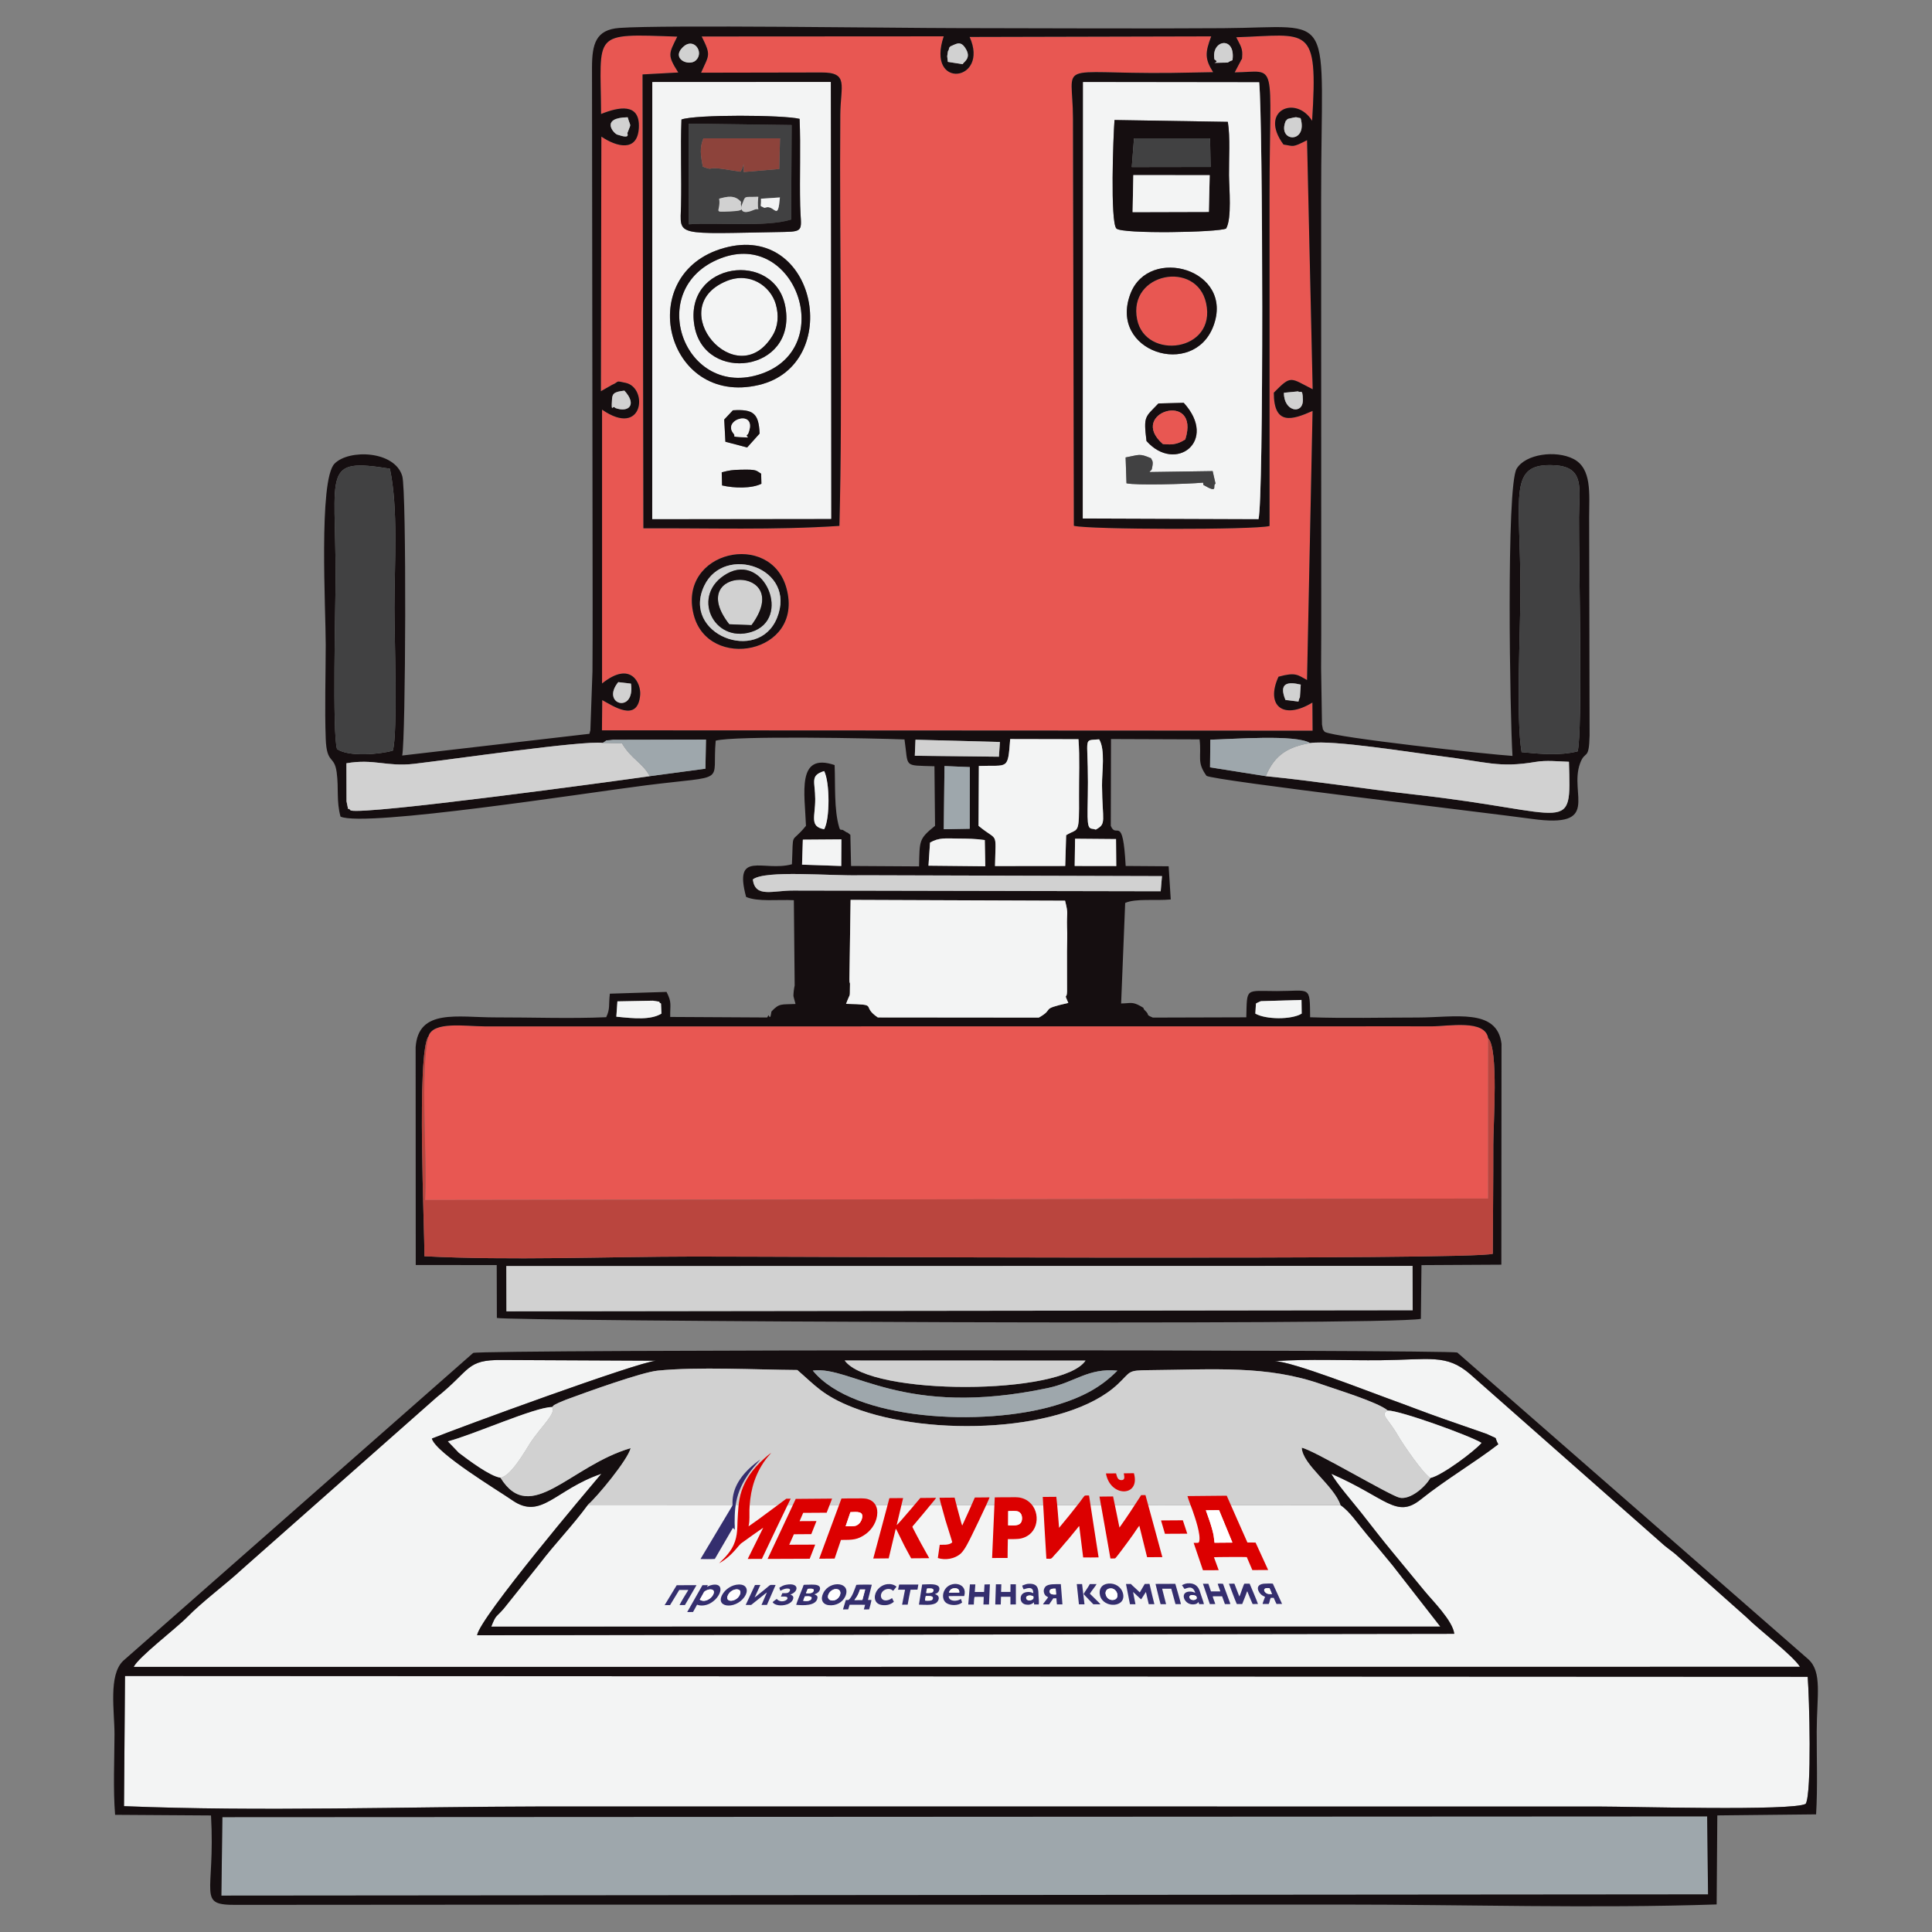 <?xml version="1.0" encoding="UTF-8"?>
<!DOCTYPE svg PUBLIC "-//W3C//DTD SVG 1.1//EN" "http://www.w3.org/Graphics/SVG/1.1/DTD/svg11.dtd">
<!-- Creator: CorelDRAW -->
<svg xmlns="http://www.w3.org/2000/svg" xml:space="preserve" width="185mm" height="185mm" version="1.1" style="shape-rendering:geometricPrecision; text-rendering:geometricPrecision; image-rendering:optimizeQuality; fill-rule:evenodd; clip-rule:evenodd"
viewBox="0 0 18500 18500"
 xmlns:xlink="http://www.w3.org/1999/xlink"
 xmlns:xodm="http://www.corel.com/coreldraw/odm/2003">
 <rect x="0" y="0" width="18500" height="18500" fill="#808080" stroke="none"/>
 <defs>
  <style type="text/css">
   <![CDATA[
    .fil2 {fill:#150E10}
    .fil10 {fill:#342E6E}
    .fil6 {fill:#414142}
    .fil7 {fill:#8D433B}
    .fil3 {fill:#9EA7AC}
    .fil5 {fill:#BA453E}
    .fil4 {fill:#D1D1D1}
    .fil8 {fill:#DC0000}
    .fil0 {fill:#E85752}
    .fil1 {fill:#F3F4F4}
    .fil11 {fill:#FAFEFE}
    .fil12 {fill:#FFFFFA}
    .fil9 {fill:white}
   ]]>
  </style>
 </defs>
 <g id="Слой_x0020_1">
 </g>
 <g id="Слой_x0020_1_0">
 </g>
 <g id="Слой_x0020_1_1">
 </g>
 <g id="Слой_x0020_1_2">
 </g>
 <g id="Слой_x0020_1_3">
  <g id="_1899895408272">
   <g id="_1899964426512">
    <path class="fil0" d="M6642.06 5884.55c-153,-609.44 739.99,-808.93 889.78,-248.56 167.24,625.47 -752.81,794.13 -889.78,248.56zm-886.57 -4792.91c168.45,-67.73 375.22,-110.33 361.69,133.46 -13.01,234.28 -213.12,181.6 -358.88,82.97l-4.47 2438.2 105.7 -60.39c76.82,-32.12 24.28,-43.52 132.85,-19.44 215.79,47.91 169.64,530.22 -227.42,256.13l0 2622.24c279.05,-224.08 373.97,1.83 365.04,109.08 -22.62,271.72 -261.95,103.91 -363.39,49.81l-2.67 289.67 6805.08 3.65 -1.9 -269.79c-283.28,172.78 -450.42,26.65 -324.67,-247.24 166.26,-45.92 183.1,-16.67 273.14,31.69l53.12 -2576.94c-195.94,87.58 -371.23,142.08 -371.13,-174.67 169,-171.64 155.37,-142.08 372.15,-32.63l-54.04 -2385.05c-145.05,74.32 -126.05,55.96 -225.56,41.59 -239.97,-324.6 117.26,-479.43 274.09,-227.32 59.34,-933.13 -34.8,-822.39 -726.67,-800.01 24.11,51.56 60.18,96.97 57.72,162.91 -2.64,72.39 -2.54,30.6 -17.59,69.69l-54.94 104.04c420.97,-6.09 334.91,-148.44 333.63,1177.19l0.17 3166.22c-142.86,38.07 -1736.93,34.93 -1873.63,-1.96l-8.49 -3902.83c-2.13,-558.82 -187.76,-423.91 925.01,-433.18l417.12 -7.4c-80.34,-127.14 -77.54,-186.92 -18.53,-343.1l-2313.47 5.48c193.78,429.42 -422.08,510.84 -247.74,-5.85l-2317.86 1.39c91.7,183.8 71.85,172 -5.85,346.98l1150.34 -2.13c268.27,-2.16 184.72,123.99 182.69,405.65 -9.26,1263.21 24.31,2681.92 -8.35,3935.87 -618.27,41.55 -1256.11,19.74 -1876.84,23.06l-8.12 -4345.95 342.05 -18.56c-106.61,-168.36 -91.26,-177.52 -9.6,-343.44 -828.31,-29.25 -733.7,-46.15 -729.78,740.91z"/>
    <path class="fil1" d="M1187.39 17294.95c1301.25,53.29 2705.73,4.93 4007.08,3.18l10115.34 0.54c289.47,-0.38 1864.36,44.87 1981.12,-26.41 59.24,-107.97 34.28,-1019.52 18.66,-1215.91l-16112.59 -7.74 -9.61 1246.34z"/>
    <path class="fil0" d="M4102.39 9924.15c-80.78,348.58 -9.1,1149.47 -31.69,1566.75l10179.38 -14.17 0.21 -1534.76c-28.37,-184.11 -380.5,-114.22 -546.08,-114.15 -214.1,0.1 -428.1,-1.59 -642.24,-0.37l-8413.44 0.84c-199.23,-1.15 -503.61,-51.66 -546.14,95.86z"/>
    <path class="fil1" d="M1280.21 15961.54l15955.63 -1.08c-71.1,-111.85 -396.21,-357.06 -512.53,-474.53l-645.82 -573.7c-55.45,-52.64 -86.59,-68.47 -143.03,-115.8l-1859.7 -1640.46c-224.75,-192.16 -382.49,-135.99 -852.24,-131.09 -330.86,3.45 -691.41,-14.07 -1017.5,8.96 165.72,1.62 888.3,286.22 1086.95,357.77 180.66,64.99 364.16,137.48 541.41,198.79l403.25 140.45c127.2,61.81 62.24,12.31 110.19,99.18 -222.79,172.31 -500.39,334.91 -743.41,529.06 -233.17,186.28 -329.53,-17.88 -855.56,-246.97 51.43,93.77 208.66,274.67 286.63,373.3 100.9,127.67 186.51,241.08 298.7,376.16 102.86,123.83 187.87,226.89 304.49,369.58 81.55,99.74 272.29,287.23 287.95,413.56l-9357.4 13.83c27.8,-172.62 1066.9,-1400.56 1190.41,-1546.63 -444.23,151.31 -574.81,447.75 -854.31,253.29 -129.74,-90.28 -727.71,-448.76 -769,-590.1 268.44,-108.1 1967.7,-731.57 2146.9,-745.36l-1474.67 -6.93c-348.2,-3.52 -296.91,94.06 -626.85,356.99l-1858.25 1642.11c-162.6,150.88 -376.54,306.31 -531.87,464.32 -108.88,110.8 -464.38,380.46 -510.37,475.3z"/>
    <path class="fil2" d="M4848.33 12123.36l8677.48 -1.69 1.56 424.62 -8677.76 10.38 -1.28 -433.31zm-745.94 -2199.21c42.53,-147.52 346.91,-97.01 546.14,-95.86l8413.44 -0.84c214.14,-1.22 428.14,0.47 642.24,0.37 165.58,-0.07 517.71,-69.96 546.08,114.15 100.96,103.23 48.55,822.6 48.96,1016.28 0.77,349.42 -3.99,698.03 -4.7,1047.38 -192.5,63.74 -6843.73,25.63 -7655.03,26.61 -832.03,1.01 -1755.32,39.39 -2575.75,-2.84 3.86,-225.9 -77.19,-1941.26 38.62,-2105.25zm8362.04 -218.26c-98.56,59.99 -345.02,57.01 -443.89,-0.07l6.02 -96.26c7.51,-4.46 17.21,-10.14 23.16,-12.17 6.02,-2.1 16.5,-8.52 24.21,-10.65l388.68 -11.7 1.82 130.85zm-6130.71 0c-104.41,62.96 -263.3,46.49 -431.96,29.45l10.32 -146.61 340.29 -6.52c113.64,18.02 28.97,3.48 77.02,27.25l4.33 96.43zm1767.73 -93.39c43.58,-116.25 34.76,-47.91 37.26,-160.54 2.54,-114.63 -1.59,25.02 -5.11,-73.34l11.33 -761.73 2053.75 7.71c34.45,136.67 14.34,100.22 18.93,256.67 2.1,71.85 2.03,36.01 1.29,116.99l-1.52 91.09c-0.07,6.63 -0.27,16.06 -0.27,22.66l0.61 381.17c-0.75,81.62 -33.44,6.79 11.93,110.36 -283.31,64.35 -122.03,51.06 -282.6,140.43l-1541.39 -1.42c-170.21,-115.07 24.11,-122.54 -304.21,-130.05zm-498.67 -1085.05c-202.95,-2.57 -369.88,74.69 -394.22,-106.07 118.24,-93.12 745.4,-31.88 1036.56,-40.37l2881.55 8.28 -12.48 145.16 -3511.41 -7zm2691.79 -496.17l391.96 3.35 2.33 258.09 -398.24 -0.64 3.95 -260.8zm-1388.89 36.86c86.36,-49.13 148.3,-39.73 270.57,-38.28 93.22,1.09 157.7,0.82 253.66,14.07l4.67 250.99 -543.91 -5.58 15.01 -221.2zm-1218.1 -27.93l369.13 -2.7 -1.28 254.81 -375.39 -12.75 7.54 -239.36zm2805.41 -96.3c-56.51,-21.03 -82.37,26.99 -78.86,-195.03 1.39,-86.76 3.49,-171.67 3.45,-258.73 -0.17,-448.39 -48.04,-395.98 107.49,-410.56 60.49,100.02 26.21,308.1 27.39,442.68 3.01,345.16 46.09,363.42 -59.47,421.64zm-1119.85 -609.27c283.76,-10.21 276.39,45.51 300.06,-257.58l653.73 1.38c13.53,179.18 3.96,360.58 5.24,540.43 2.77,387.83 -4.22,305.13 -123.21,378.64l-8.76 294.64 -672.47 0.78c7.11,-346.65 31.69,-227.49 -157.66,-385.33l3.07 -572.96zm-329.1 0.75l242.75 10.04 -1.29 590.4 -248.35 4.63 6.89 -605.07zm-1152.13 605.18c-143.5,-26.75 -84.94,-120.24 -85.65,-290.08 -0.67,-167.31 -53.02,-223.91 85.65,-267.09 54.71,107.46 56.13,458.33 0,557.17zm4653.91 -825.27c218.5,-32.16 975.73,91.6 1241.06,124.16 446.16,54.81 561.06,116.28 917.68,56.13 103.53,-17.45 213.29,-4.46 318.92,-1.12 20.56,712.2 37.3,483.83 -1467.88,314.87 -483.55,-54.27 -954.22,-129.61 -1434.97,-177.11l-533.7 -84.54 2.67 -264.78c215.22,-4.37 815.83,-52.75 956.22,32.39zm-6323.65 316.99c-359.16,51.26 -2717.9,371.71 -2863.93,328.46 -37.57,-47.74 -12.51,41.79 -40.14,-87.51l-1.01 -364.5c265.49,-45.78 384.99,35.74 649.34,5.17 380.52,-43.95 1611.14,-224.38 1804.34,-200.2 66.99,-38.92 -1.38,-16.06 99.38,-29.89l889.85 -1.96 -5.08 278.85 -532.75 71.58zm2544.17 -349.15l808.5 21.78 -9.71 141.03 -805.35 -9.09 6.56 -153.72zm5803.98 119.16c-55.18,-322.2 -11.49,-1165.66 -11.29,-1542.57 0.44,-926.4 -125.58,-1231.29 330.45,-1204.34 290.42,17.14 231.11,229.18 230.16,497.59 -1.55,436.82 36.18,2041.98 -12.47,2241.47 -171.06,43.35 -361.16,25.06 -536.85,7.85zm-11343.11 -29.52c-46.86,-152.93 -14.1,-1368.8 -13.79,-1641.5 1.18,-1023.95 -132.11,-1148.35 520.21,-1043.29 81.01,389.82 43.85,895.66 43.04,1332.28 -0.44,249.03 33.51,1202.96 -15.18,1367.15 -120.92,35.98 -422.12,62.62 -534.28,-14.64zm9081.92 -470.23c-68.67,-167.54 25.8,-175.56 146.24,-146.95l-8.08 123.55c-0.78,-4.13 -9.06,16.16 -13.86,38.58l-124.3 -15.18zm-6267.45 -156.32c42.81,295.05 -294,198.01 -121.46,-14.37l121.46 14.37zm4329.14 -5760.5l1686.61 2.13c35.74,365.62 44.19,3993.89 -6.56,4182.77l-1682.59 -5.95 2.54 -4178.95zm-4124.57 -0.06l1709.09 -0.88 3.38 4183.64 -1713.22 2.1 0.75 -4184.86zm-386.14 3042.33c3.24,-53.73 12.3,-76.42 118.88,-87.17 122.74,133.29 42.64,213.96 -88.59,165.48 -21.74,-37.5 -38.88,62.45 -30.29,-78.31zm6571.22 -80.41c20.15,23.16 42.5,-39.02 44.43,81.25 2.33,144.65 -183.8,113.85 -181.4,-67.93l136.97 -13.32zm22.49 -2616.16c72.26,249.2 -230.3,231.55 -140.93,24.28 30.56,-18.09 -17.72,-10.01 75.36,-30.23 33.78,-7.3 26.78,0.65 65.57,5.95zm-6443.42 -8.42c29.56,101.27 34.63,50.39 -0.67,145.7 -12.28,6.77 42.97,68.64 -99.75,19.85 -35.91,-12.31 -163.89,-161.18 100.42,-165.55zm5700.89 -523.04c-170.96,2.77 -9.94,8.42 -82.1,-30.4 -35.91,-189.79 205.92,-230.87 172.52,6.83 -71.08,26.61 -11.87,22.32 -90.42,23.57zm-2458.08 -123.12c45.44,84.3 -26.88,116.52 -35.4,137.76l-141.64 -22.29c-7.98,-78.31 -8.02,-31.37 0.44,-99 0.87,-7 9.26,-11.46 10.17,-25.76 0.88,-13.97 9.1,-15.52 13.43,-23.4 57.78,-22.69 101.23,-63.44 153,32.69zm-2714.31 -25.32c103.06,-100.83 207.13,48.49 124.7,126.12 -65.43,61.64 -240.24,-13.12 -124.7,-126.12zm-783.41 640.11c-3.92,-787.06 -98.53,-770.16 729.78,-740.91 -81.66,165.92 -97.01,175.08 9.6,343.44l-342.05 18.56 8.12 4345.95c620.73,-3.32 1258.57,18.49 1876.84,-23.06 32.66,-1253.95 -0.91,-2672.66 8.35,-3935.87 2.03,-281.66 85.58,-407.81 -182.69,-405.65l-1150.34 2.13c77.7,-174.98 97.55,-163.18 5.85,-346.98l2317.86 -1.39c-174.34,516.69 441.52,435.27 247.74,5.85l2313.47 -5.48c-59.01,156.18 -61.81,215.96 18.53,343.1l-417.12 7.4c-1112.77,9.27 -927.14,-125.64 -925.01,433.18l8.49 3902.83c136.7,36.89 1730.77,40.03 1873.63,1.96l-0.17 -3166.22c1.28,-1325.63 87.34,-1183.28 -333.63,-1177.19l54.94 -104.04c15.05,-39.09 14.95,2.7 17.59,-69.69 2.46,-65.94 -33.61,-111.35 -57.72,-162.91 691.87,-22.38 786.01,-133.12 726.67,800.01 -156.83,-252.11 -514.06,-97.28 -274.09,227.32 99.51,14.37 80.51,32.73 225.56,-41.59l54.04 2385.05c-216.78,-109.45 -203.15,-139.01 -372.15,32.63 -0.1,316.75 175.19,262.25 371.13,174.67l-53.12 2576.94c-90.04,-48.36 -106.88,-77.61 -273.14,-31.69 -125.75,273.89 41.39,420.02 324.67,247.24l1.9 269.79 -6805.08 -3.65 2.67 -289.67c101.44,54.1 340.77,221.91 363.39,-49.81 8.93,-107.25 -85.99,-333.16 -365.04,-109.08l0 -2622.24c397.06,274.09 443.21,-208.22 227.42,-256.13 -108.57,-24.08 -56.03,-12.68 -132.85,19.44l-105.7 60.39 4.47 -2438.2c145.76,98.63 345.87,151.31 358.88,-82.97 13.53,-243.79 -193.24,-201.19 -361.69,-133.46zm-2494.7 6727.98c236.86,104.34 2369.93,-230 2929.23,-300.36 792.53,-99.68 625.9,-6.19 663.06,-426.78 175.25,-49.64 1536.25,-23.17 1807.93,-11.94 40.21,272.26 -18.02,246.76 286.77,256.71l5.75 570.35c-157.81,127.64 -146.65,140.32 -153.17,388.57l-651 -4.02 -6.83 -298.19c-51.9,-42.91 -3.14,-0.51 -67.32,-43.79 -19.34,-13.09 -28.47,9.77 -39.56,-27.76 -50.86,-172.62 -35.61,-405.04 -43.82,-596.46 -367.55,-124.56 -285.01,272.63 -274.29,581.65 -151.58,187.19 -118.92,32.09 -134.44,368.08 -272.63,75.41 -561.09,-140.89 -438.75,312.84 110.77,48.92 309.79,23.26 457.21,31.38l7.81 816.3c-0.03,1.46 -8.52,41.25 -9.16,55.42 -3.08,65.6 -9.33,18.12 17.24,122.03 -135.52,6.7 -153.44,-9.8 -229.28,70.7 -5.45,5.79 -6.83,88.19 -28.23,38.08 -2.27,-5.31 -8.42,14.06 -13.97,20.52l-928.36 -5.17c-2.1,-123.11 17.68,-135.22 -35.1,-239.8l-542.83 16.97c-13.22,111.45 4.36,143.37 -35.09,225.3 -343.1,15.18 -712.98,1.15 -1059.73,1.82 -363.15,0.68 -738.57,-87.61 -764.94,285.01l1.05 2086 775.42 0.75 1.39 506.17c83.24,29.69 8500.31,75.44 8847.73,8.83l5.95 -514.66 764.81 -4.23 1.49 -2114.71c-41.59,-345.5 -449.81,-252.11 -801.97,-251.94 -339.78,0.1 -692.59,9.4 -1030.68,-2.5 -2.5,-309.9 4.4,-250.66 -318.65,-250.79 -304.52,-0.2 -284.7,-38.04 -292.45,251.36l-895.12 2.54c-75.6,-31.96 -25.66,-21 -70.77,-63.87 -38.95,-37.03 7.58,-15.69 -48.35,-46.73 -78.38,-43.52 -91.6,-26.11 -184.42,-24.59l38.86 -962.54c99.91,-44.97 288.79,-19.51 436.31,-33.17l-20.05 -317.91 -411.5 -2.94c-27.11,-509.56 -90.07,-251.9 -142.58,-384.55l1.96 -830.85 848.32 3.11c20.19,174.58 -29.31,215.63 66.04,348.88 57.01,44.3 2712.12,356.49 3116.08,412.59 667.59,92.68 354.42,-236.39 460.73,-530.26 48.92,-135.38 85.71,-18.49 91.8,-268.1l-4.3 -2089.72c0.24,-223.88 28.24,-467.94 -151.31,-559.23 -166.83,-84.87 -456.06,-48.39 -542.62,93.49 -102.02,167.17 -63.77,2390.49 -40.21,2750.83 -222.25,-13.83 -1700.74,-175.35 -1798.19,-230.53 -27.42,-41.76 -10.45,1.79 -25.83,-70.13l-8.59 -539.38c1.52,-213.76 1.62,-428.44 1.32,-642.24l-0.92 -3853.46c-1.48,-1846.98 163.96,-1640.15 -937.42,-1632.75 -855.02,5.72 -1713.63,-0.2 -2568.99,-0.77 -542.45,-0.38 -2792.48,-32.43 -3212.78,-1.63 -227.12,16.64 -262.42,153.21 -262.75,381.44l6.01 5139.29c0.55,214.21 -0.47,428.07 -1.52,642.24l-20.22 565.79c-1.08,-4.29 -4.97,18.02 -8.48,30.3l-1793.33 208.05c33.81,-152.57 42.84,-2530.85 0.88,-2675.16 -71.28,-245.28 -512.8,-260.06 -649.03,-119.23 -153.24,158.45 -83.55,1402.99 -83.99,1733.38 -0.38,294.03 -10.55,608.02 0,899.82 8.96,248.09 82.47,154.39 104.95,322.3 21.07,157.2 -4.33,273.72 36.79,423.95z"/>
    <polygon class="fil3" points="2119.85,18151.52 16355.57,18139.79 16346.88,17392.83 2129.52,17400.17 "/>
    <path class="fil1" d="M5628.69 14409.71c-149.11,203.08 -306.1,360.68 -462.83,565.92l-342.42 428.21c-77.09,88.11 -72.86,54.84 -119.36,171.97l9087.67 -0.41 -457.25 -586.71c-94.27,-114.26 -153.74,-186.48 -248.05,-298.3 -86.08,-102.08 -163.04,-219.48 -250.28,-277.7l-7207.48 -2.98z"/>
    <path class="fil2" d="M2129.52 17400.17l14217.36 -7.34 8.69 746.96 -14235.72 11.73 9.67 -751.35zm-932.52 -1351.56l16112.59 7.74c15.62,196.39 40.58,1107.94 -18.66,1215.91 -116.76,71.28 -1691.65,26.03 -1981.12,26.41l-10115.34 -0.54c-1301.35,1.75 -2705.83,50.11 -4007.08,-3.18l9.61 -1246.34zm4088.66 -2575.27c38.45,-32.23 -9.4,-3.49 66.68,-42.37 0.03,-0.04 69.32,-28.71 71.28,-29.45 199.09,-73.85 720.95,-261.37 873.45,-276.86 383.23,-38.78 938.71,-8.86 1337.9,-6.05 167.34,143.8 243.96,245.68 532.18,358.21 741.61,289.57 2048.44,235.74 2535.61,-221.91 131.29,-123.35 88.28,-133.19 301.44,-134.95 620.73,-5.14 1128.7,-49.2 1654.29,136.77 140.22,49.6 533.15,168.35 630.37,249.57 118.17,0.17 780.32,238.52 897.32,309.93 -61.54,74.73 -377.79,312.53 -489.64,336.33 -54.14,92.75 -194.9,210.66 -294.85,188.61 -92.92,-20.52 -833.35,-462.35 -936.71,-478.18 8.25,164.23 307.49,359.43 371.19,549.7 87.24,58.22 164.2,175.62 250.28,277.7 94.31,111.82 153.78,184.04 248.05,298.3l457.25 586.71 -9087.67 0.41c46.5,-117.13 42.27,-83.86 119.36,-171.97l342.42 -428.21c156.73,-205.24 313.72,-362.84 462.83,-565.92 86.87,-73.78 381.75,-428.98 410.18,-542.86 -579.92,168.62 -958.45,748.95 -1246.74,282.74 -98.66,-12.44 -306.17,-168.96 -397.84,-238.04l-105.36 -109.86c233.07,-58.9 831.35,-327.95 996.73,-328.35zm5414.19 -348.61c-154.83,156.08 -326.53,252.81 -596.15,333.19 -688.83,205.31 -1927.05,148.13 -2320.8,-333.84 370.62,-49.26 857.42,461.85 2250.4,167.21 261.95,-55.42 385.23,-193.75 666.55,-166.56zm-305.5 -96.2c-221.27,332.58 -2060.07,340.43 -2305.79,-0.91l2305.79 0.91zm-9114.14 2933.01c45.99,-94.84 401.49,-364.5 510.37,-475.3 155.33,-158.01 369.27,-313.44 531.87,-464.32l1858.25 -1642.11c329.94,-262.93 278.65,-360.51 626.85,-356.99l1474.67 6.93c-179.2,13.79 -1878.46,637.26 -2146.9,745.36 41.29,141.34 639.26,499.82 769,590.1 279.5,194.46 410.08,-101.98 854.31,-253.29 -123.51,146.07 -1162.61,1374.01 -1190.41,1546.63l9357.4 -13.83c-15.66,-126.33 -206.4,-313.82 -287.95,-413.56 -116.62,-142.69 -201.63,-245.75 -304.49,-369.58 -112.19,-135.08 -197.8,-248.49 -298.7,-376.16 -77.97,-98.63 -235.2,-279.53 -286.63,-373.3 526.03,229.09 622.39,433.25 855.56,246.97 243.02,-194.15 520.62,-356.75 743.41,-529.06 -47.95,-86.87 17.01,-37.37 -110.19,-99.18l-403.25 -140.45c-177.25,-61.31 -360.75,-133.8 -541.41,-198.79 -198.65,-71.55 -921.23,-356.15 -1086.95,-357.77 326.09,-23.03 686.64,-5.51 1017.5,-8.96 469.75,-4.9 627.49,-61.07 852.24,131.09l1859.7 1640.46c56.44,47.33 87.58,63.16 143.03,115.8l645.82 573.7c116.32,117.47 441.43,362.68 512.53,474.53l-15955.63 1.08zm16109.89 1412.02c15.45,-254.24 5.24,-537.99 5.95,-795.64 0.95,-339.79 54.78,-566.37 -80,-689.17l-3361.73 -2937.48c-87.98,-28.17 -9342.17,-29.35 -9423.29,3.82l-3351.95 2948.63c-143.06,138.13 -81.97,483.83 -82.71,706.28 -0.84,237.64 -14,521.02 5.72,768.02l918.38 6.02c43.42,766.3 -144.82,859.76 249.57,856.17l3374 -2.33c1198.87,-0.88 2397.73,0.88 3596.59,0.37 1198.86,-0.44 2397.66,-0.4 3596.52,-0.88 1176.01,-0.4 2417.74,38.69 3600.78,-1.31l6.26 -852.46 945.91 -10.04z"/>
    <path class="fil4" d="M5285.66 13473.34c47.14,57.11 -105.73,185.22 -211.87,349.42 -43.31,66.98 -181.51,313.95 -281.66,326.83 288.29,466.21 666.82,-114.12 1246.74,-282.74 -28.43,113.88 -323.31,469.08 -410.18,542.86l7207.48 2.98c-63.7,-190.27 -362.94,-385.47 -371.19,-549.7 103.36,15.83 843.79,457.66 936.71,478.18 99.95,22.05 240.71,-95.86 294.85,-188.61 -68.88,-41.52 -259.62,-318.68 -308.92,-404.39 -97.78,-169.91 -176.23,-202.31 -98.76,-241.87 -97.22,-81.22 -490.15,-199.97 -630.37,-249.57 -525.59,-185.97 -1033.56,-141.91 -1654.29,-136.77 -213.16,1.76 -170.15,11.6 -301.44,134.95 -487.17,457.65 -1794,511.48 -2535.61,221.91 -288.22,-112.53 -364.84,-214.41 -532.18,-358.21 -399.19,-2.81 -954.67,-32.73 -1337.9,6.05 -152.5,15.49 -674.36,203.01 -873.45,276.86 -1.96,0.74 -71.25,29.41 -71.28,29.45 -76.08,38.88 -28.23,10.14 -66.68,42.37z"/>
    <path class="fil5" d="M14250.29 9941.97l-0.21 1534.76 -10179.38 14.17c22.59,-417.28 -49.09,-1218.17 31.69,-1566.75 -115.81,163.99 -34.76,1879.35 -38.62,2105.25 820.43,42.23 1743.72,3.85 2575.75,2.84 811.3,-0.98 7462.53,37.13 7655.03,-26.61 0.71,-349.35 5.47,-697.96 4.7,-1047.38 -0.41,-193.68 52,-913.05 -48.96,-1016.28z"/>
    <path class="fil1" d="M11007.07 4519.97l604.78 -8.96 27.49 120.31c-34.39,17.34 36.45,101.17 -116.45,11.8l-2.3 -21.54c-167.14,14.64 -648.73,26.47 -733.77,6.19l-8.42 -247.48c133.39,-24.51 128.32,-41.42 243.01,7.75 6.59,18.96 22.82,21.03 13.66,74.42 -9.4,54.54 -8.22,27.32 -28,57.51zm85.48 -656.54l242.3 -6.32c333.8,366.36 -80.2,677.98 -356.52,365.65 -29.89,-243.01 -12.88,-225.67 114.22,-359.33zm526.16 -740.56c-190.67,504.65 -1004.51,246.83 -794.73,-308.41 177.51,-469.76 999.74,-234.29 794.73,308.41zm122.3 -934.59c-72.73,37.64 -998.35,54.21 -1050.86,-0.03 -60.12,-62.11 -30.27,-891.34 -17.92,-1039.2l1085.08 17.58c24.18,152.63 9.43,345.77 11.09,511.18 1.29,127.44 28.3,414.55 -27.39,510.47zm-1372.73 2776.4l1682.59 5.95c50.75,-188.88 42.3,-3817.15 6.56,-4182.77l-1686.61 -2.13 -2.54 4178.95z"/>
    <path class="fil1" d="M6910.94 4522.85c75.47,-19.82 100.72,-22.89 177.85,-24.92 166.22,-4.3 148.13,8.04 199.56,37.9l2.54 96.33c-92.31,46.39 -259.51,43.72 -376.74,15.96l-3.21 -125.27zm106.95 -594.02c198.04,-12.48 247.64,31.61 255.86,222.72l-119.36 133.09 -208.22 -54.65 -11.23 -212.64 82.95 -88.52zm-83.99 -1554.41c891.4,-247.74 1145.03,1120.01 332.64,1311.97 -895.66,211.63 -1206.16,-1069.19 -332.64,-1311.97zm722.67 -1236.32c11.6,275.03 -1.04,554.29 5.55,830.64 5.41,226.71 47.57,248.83 -150.7,252.27 -1068.52,18.5 -996.97,47.71 -990.17,-252.07 6.22,-273.78 -6.43,-552.5 4.09,-824.56 134.5,-49.43 978.23,-44.53 1131.23,-6.28zm-1411.07 3832.43l1713.22 -2.1 -3.38 -4183.64 -1709.09 0.88 -0.75 4184.86z"/>
    <polygon class="fil4" points="4849.61,12556.67 13527.37,12546.29 13525.81,12121.67 4848.33,12123.36 "/>
    <path class="fil1" d="M8101.45 9612.5c328.32,7.51 134,14.98 304.21,130.05l1541.39 1.42c160.57,-89.37 -0.71,-76.08 282.6,-140.43 -45.37,-103.57 -12.68,-28.74 -11.93,-110.36l-0.61 -381.17c0,-6.6 0.2,-16.03 0.27,-22.66l1.52 -91.09c0.74,-80.98 0.81,-45.14 -1.29,-116.99 -4.59,-156.45 15.52,-120 -18.93,-256.67l-2053.75 -7.71 -11.33 761.73c3.52,98.36 7.65,-41.29 5.11,73.34 -2.5,112.63 6.32,44.29 -37.26,160.54z"/>
    <path class="fil6" d="M14570.32 7202.3c175.69,17.21 365.79,35.5 536.85,-7.85 48.65,-199.49 10.92,-1804.65 12.47,-2241.47 0.95,-268.41 60.26,-480.45 -230.16,-497.59 -456.03,-26.95 -330.01,277.94 -330.45,1204.34 -0.2,376.91 -43.89,1220.37 11.29,1542.57z"/>
    <path class="fil6" d="M3227.21 7172.78c112.16,77.26 413.36,50.62 534.28,14.64 48.69,-164.19 14.74,-1118.12 15.18,-1367.15 0.81,-436.62 37.97,-942.46 -43.04,-1332.28 -652.32,-105.06 -519.03,19.34 -520.21,1043.29 -0.31,272.7 -33.07,1488.57 13.79,1641.5z"/>
    <path class="fil4" d="M6222.17 7432.29c-71.51,-130.72 -178.16,-164.19 -266.27,-314.25l-185.13 -4.33c-193.2,-24.18 -1423.82,156.25 -1804.34,200.2 -264.35,30.57 -383.85,-50.95 -649.34,-5.17l1.01 364.5c27.63,129.3 2.57,39.77 40.14,87.51 146.03,43.25 2504.77,-277.2 2863.93,-328.46z"/>
    <path class="fil4" d="M12120.63 7432.23c480.75,47.5 951.42,122.84 1434.97,177.11 1505.18,168.96 1488.44,397.33 1467.88,-314.87 -105.63,-3.34 -215.39,-16.33 -318.92,1.12 -356.62,60.15 -471.52,-1.32 -917.68,-56.13 -265.33,-32.56 -1022.56,-156.32 -1241.06,-124.16 -201.86,35.13 -337.92,104.82 -425.19,316.93z"/>
    <path class="fil1" d="M9373.14 7334.64l-3.07 572.96c189.35,157.84 164.77,38.68 157.66,385.33l672.47 -0.78 8.76 -294.64c118.99,-73.51 125.98,9.19 123.21,-378.64 -1.28,-179.85 8.29,-361.25 -5.24,-540.43l-653.73 -1.38c-23.67,303.09 -16.3,247.37 -300.06,257.58z"/>
    <path class="fil2" d="M10852.21 1676.87l731.4 0.4 -8.11 351.99 -730.15 2 6.86 -354.39zm734.95 -352.47l5.08 274.29 -754.8 1.22 21.33 -275.41 728.39 -0.1zm153.85 863.88c55.69,-95.92 28.68,-383.03 27.39,-510.47 -1.66,-165.41 13.09,-358.55 -11.09,-511.18l-1085.08 -17.58c-12.35,147.86 -42.2,977.09 17.92,1039.2 52.51,54.24 978.13,37.67 1050.86,0.03z"/>
    <path class="fil6" d="M7102.08 1966.81c41.15,-100.8 11.23,-76.86 158.89,-82.54 -17.93,181.24 34.99,92.62 -46.8,127.14 -143.37,60.42 -111.18,-43.89 -112.09,-44.6zm-215.49 -64.21c74.56,-20.32 149.89,-39.8 210.45,32.12 -21,55.49 74.36,81.93 -105.26,89.67 -177.14,7.64 -87.07,8.08 -105.19,-121.79zm400.24 0l181.27 -11.83c-18.36,219.2 -44.22,92 -119.93,92.74l-29.05 6.87c-52.17,-30.13 -28.97,6.35 -32.29,-87.78zm-197.73 -258.46c-62.76,-8.9 -139.48,-23.57 -194.56,-29.86 -129.64,-14.84 -56.71,22.25 -165.01,-18.29 -19.64,-108.54 -32.63,-177.66 6.19,-271.55l733.29 0 -7.5 293.96 -340.06 28.61c-3.21,-142.66 8.49,-50.38 -32.35,-2.87zm491.36 -447.01l-986.99 -13.15 1.59 963.96c272.49,-19.98 740.67,29.35 980.63,-45.61l4.77 -905.2z"/>
    <path class="fil4" d="M7208.56 8421.38c24.34,180.76 191.27,103.5 394.22,106.07l3511.41 7 12.48 -145.16 -2881.55 -8.28c-291.16,8.49 -918.32,-52.75 -1036.56,40.37z"/>
    <path class="fil3" d="M10699.85 13124.73c-281.32,-27.19 -404.6,111.14 -666.55,166.56 -1392.98,294.64 -1879.78,-216.47 -2250.4,-167.21 393.75,481.97 1631.97,539.15 2320.8,333.84 269.62,-80.38 441.32,-177.11 596.15,-333.19z"/>
    <path class="fil1" d="M6650.11 3122.87c-109.76,-616.44 774.98,-734.86 871.11,-180.39 107.46,619.71 -772.85,732.45 -871.11,180.39zm251.76 -649.71c-742.18,285.31 -350.13,1361.77 388.58,1106.11 726.23,-251.3 326.63,-1381.11 -388.58,-1106.11z"/>
    <path class="fil4" d="M10394.35 13028.53l-2305.79 -0.91c245.72,341.34 2084.52,333.49 2305.79,0.91z"/>
    <path class="fil1" d="M6954.59 2692.19c-612.96,256.34 102.55,1091.75 445.28,517.41 51.8,-86.84 59.03,-192.26 28.43,-297.69 -50.21,-172.95 -249.26,-313.61 -473.71,-219.72z"/>
    <path class="fil2" d="M6901.87 2473.16c715.21,-275 1114.81,854.81 388.58,1106.11 -738.71,255.66 -1130.76,-820.8 -388.58,-1106.11zm32.03 -98.74c-873.52,242.78 -563.02,1523.6 332.64,1311.97 812.39,-191.96 558.76,-1559.71 -332.64,-1311.97z"/>
    <path class="fil0" d="M10888.42 3058.66c79.7,394.45 762.38,311 661.04,-155.44 -90.45,-416.54 -751.42,-292.14 -661.04,155.44z"/>
    <path class="fil2" d="M6593.47 1183.98l986.99 13.15 -4.77 905.2c-239.96,74.96 -708.14,25.63 -980.63,45.61l-1.59 -963.96zm1063.1 -45.88c-153,-38.25 -996.73,-43.15 -1131.23,6.28 -10.52,272.06 2.13,550.78 -4.09,824.56 -6.8,299.78 -78.35,270.57 990.17,252.07 198.27,-3.44 156.11,-25.56 150.7,-252.27 -6.59,-276.35 6.05,-555.61 -5.55,-830.64z"/>
    <path class="fil1" d="M4792.13 14149.59c100.15,-12.88 238.35,-259.85 281.66,-326.83 106.14,-164.2 259.01,-292.31 211.87,-349.42 -165.38,0.4 -763.66,269.45 -996.73,328.35l105.36 109.86c91.67,69.08 299.18,225.6 397.84,238.04z"/>
    <path class="fil1" d="M13696.54 14152.56c111.85,-23.8 428.1,-261.6 489.64,-336.33 -117,-71.41 -779.15,-309.76 -897.32,-309.93 -77.47,39.56 0.98,71.96 98.76,241.87 49.3,85.71 240.04,362.87 308.92,404.39z"/>
    <polygon class="fil1" points="10845.35,2031.26 11575.5,2029.26 11583.61,1677.27 10852.21,1676.87 "/>
    <path class="fil3" d="M12120.63 7432.23c87.27,-212.11 223.33,-281.8 425.19,-316.93 -140.39,-85.14 -741,-36.76 -956.22,-32.39l-2.67 264.78 533.7 84.54z"/>
    <path class="fil7" d="M7089.1 1644.14c40.84,-47.51 29.14,-139.79 32.35,2.87l340.06 -28.61 7.5 -293.96 -733.29 0c-38.82,93.89 -25.83,163.01 -6.19,271.55 108.3,40.54 35.37,3.45 165.01,18.29 55.08,6.29 131.8,20.96 194.56,29.86z"/>
    <path class="fil3" d="M6222.17 7432.29l532.75 -71.58 5.08 -278.85 -889.85 1.96c-100.76,13.83 -32.39,-9.03 -99.38,29.89l185.13 4.33c88.11,150.06 194.76,183.53 266.27,314.25z"/>
    <path class="fil2" d="M7440.34 5916.61c-180.42,446.09 -919.09,155.3 -696.2,-308.98 192.56,-401.09 889.71,-169.47 696.2,308.98zm-798.28 -32.06c136.97,545.57 1057.02,376.91 889.78,-248.56 -149.79,-560.37 -1042.78,-360.88 -889.78,248.56z"/>
    <path class="fil2" d="M6954.59 2692.19c224.45,-93.89 423.5,46.77 473.71,219.72 30.6,105.43 23.37,210.85 -28.43,297.69 -342.73,574.34 -1058.24,-261.07 -445.28,-517.41zm-304.48 430.68c98.26,552.06 978.57,439.32 871.11,-180.39 -96.13,-554.47 -980.87,-436.05 -871.11,180.39z"/>
    <path class="fil2" d="M10888.42 3058.66c-90.38,-447.58 570.59,-571.98 661.04,-155.44 101.34,466.44 -581.34,549.89 -661.04,155.44zm730.29 64.21c205.01,-542.7 -617.22,-778.17 -794.73,-308.41 -209.78,555.24 604.06,813.06 794.73,308.41z"/>
    <polygon class="fil6" points="10858.77,1324.5 10837.44,1599.91 11592.24,1598.69 11587.16,1324.4 "/>
    <path class="fil4" d="M6963.01 5492.09c356.32,-199.77 625.13,438.51 229.72,559.66 -365.07,111.86 -584.79,-360.61 -229.72,-559.66zm477.33 424.52c193.51,-478.45 -503.64,-710.07 -696.2,-308.98 -222.89,464.28 515.78,755.07 696.2,308.98z"/>
    <path class="fil4" d="M6983.13 5977.57l212.92 8.32c428.44,-580.9 -655.33,-572.96 -212.92,-8.32z"/>
    <polygon class="fil3" points="9037.15,7940.46 9285.5,7935.83 9286.79,7345.43 9044.04,7335.39 "/>
    <path class="fil2" d="M6983.13 5977.57c-442.41,-564.64 641.36,-572.58 212.92,8.32l-212.92 -8.32zm-20.12 -485.48c-355.07,199.05 -135.35,671.52 229.72,559.66 395.41,-121.15 126.6,-759.43 -229.72,-559.66z"/>
    <path class="fil6" d="M11007.07 4519.97c19.78,-30.19 18.6,-2.97 28,-57.51 9.16,-53.39 -7.07,-55.46 -13.66,-74.42 -114.69,-49.17 -109.62,-32.26 -243.01,-7.75l8.42 247.48c85.04,20.28 566.63,8.45 733.77,-6.19l2.3 21.54c152.9,89.37 82.06,5.54 116.45,-11.8l-27.49 -120.31 -604.78 8.96z"/>
    <path class="fil1" d="M8905.68 8068.14l-15.01 221.2 543.91 5.58 -4.67 -250.99c-95.96,-13.25 -160.44,-12.98 -253.66,-14.07 -122.27,-1.45 -184.21,-10.85 -270.57,38.28z"/>
    <polygon class="fil4" points="8759.78,7236.86 9565.13,7245.95 9574.84,7104.92 8766.34,7083.14 "/>
    <path class="fil1" d="M10492.99 7943.91c105.56,-58.22 62.48,-76.48 59.47,-421.64 -1.18,-134.58 33.1,-342.66 -27.39,-442.68 -155.53,14.58 -107.66,-37.83 -107.49,410.56 0.04,87.06 -2.06,171.97 -3.45,258.73 -3.51,222.02 22.35,174 78.86,195.03z"/>
    <path class="fil2" d="M11349.7 4207.88c-63.74,39.49 -112.84,55.66 -214.48,43.96 -345.9,-302.69 364.2,-517.44 214.48,-43.96zm-257.15 -344.45c-127.1,133.66 -144.11,116.32 -114.22,359.33 276.32,312.33 690.32,0.71 356.52,-365.65l-242.3 6.32z"/>
    <polygon class="fil1" points="10290.62,8292.08 10688.86,8292.72 10686.53,8034.63 10294.57,8031.28 "/>
    <polygon class="fil1" points="7680.04,8279.57 8055.43,8292.32 8056.71,8037.51 7687.58,8040.21 "/>
    <path class="fil0" d="M11349.7 4207.88c149.72,-473.48 -560.38,-258.73 -214.48,43.96 101.64,11.7 150.74,-4.47 214.48,-43.96z"/>
    <path class="fil2" d="M7088.35 4185.16c-94.17,-6.49 -37.67,-2.57 -62.82,-31.78 -121.32,-140.67 242.77,-244.84 136.57,3.85 -48.39,28.33 69.04,37.84 -73.75,27.93zm-153.41 -167.81l11.23 212.64 208.22 54.65 119.36 -133.09c-8.22,-191.11 -57.82,-235.2 -255.86,-222.72l-82.95 88.52z"/>
    <path class="fil1" d="M12026.56 9609.56l-6.02 96.26c98.87,57.08 345.33,60.06 443.89,0.07l-1.82 -130.85 -388.68 11.7c-7.71,2.13 -18.19,8.55 -24.21,10.65 -5.95,2.03 -15.65,7.71 -23.16,12.17z"/>
    <path class="fil1" d="M5901.76 9735.34c168.66,17.04 327.55,33.51 431.96,-29.45l-4.33 -96.43c-48.05,-23.77 36.62,-9.23 -77.02,-27.25l-340.29 6.52 -10.32 146.61z"/>
    <path class="fil1" d="M7891.91 7940.57c56.13,-98.84 54.71,-449.71 0,-557.17 -138.67,43.18 -86.32,99.78 -85.65,267.09 0.71,169.84 -57.85,263.33 85.65,290.08z"/>
    <path class="fil2" d="M7088.79 4497.93c-77.13,2.03 -102.38,5.1 -177.85,24.92l3.21 125.27c117.23,27.76 284.43,30.43 376.74,-15.96l-2.54 -96.33c-51.43,-29.86 -33.34,-42.2 -199.56,-37.9z"/>
    <path class="fil4" d="M9100.21 444.16c-4.33,7.88 -12.55,9.43 -13.43,23.4 -0.91,14.3 -9.3,18.76 -10.17,25.76 -8.46,67.63 -8.42,20.69 -0.44,99l141.64 22.29c8.52,-21.24 80.84,-53.46 35.4,-137.76 -51.77,-96.13 -95.22,-55.38 -153,-32.69z"/>
    <path class="fil4" d="M5920.22 6531.86c-172.54,212.38 164.27,309.42 121.46,14.37l-121.46 -14.37z"/>
    <path class="fil4" d="M11629.19 569.57c72.16,38.82 -88.86,33.17 82.1,30.4 78.55,-1.25 19.34,3.04 90.42,-23.57 33.4,-237.7 -208.43,-196.62 -172.52,-6.83z"/>
    <path class="fil4" d="M6538.9 451.53c-115.54,113 59.27,187.76 124.7,126.12 82.43,-77.63 -21.64,-226.95 -124.7,-126.12z"/>
    <path class="fil4" d="M7097.04 1934.72c-60.56,-71.92 -135.89,-52.44 -210.45,-32.12 18.12,129.87 -71.95,129.43 105.19,121.79 179.62,-7.74 84.26,-34.18 105.26,-89.67z"/>
    <path class="fil4" d="M12312.89 1155.71c-89.37,207.27 213.19,224.92 140.93,-24.28 -38.79,-5.3 -31.79,-13.25 -65.57,-5.95 -93.08,20.22 -44.8,12.14 -75.36,30.23z"/>
    <path class="fil1" d="M7162.1 4157.23c106.2,-248.69 -257.89,-144.52 -136.57,-3.85 25.15,29.21 -31.35,25.29 62.82,31.78 142.79,9.91 25.36,0.4 73.75,-27.93z"/>
    <path class="fil4" d="M5890.4 3906.31c131.23,48.48 211.33,-32.19 88.59,-165.48 -106.58,10.75 -115.64,33.44 -118.88,87.17 -8.59,140.76 8.55,40.81 30.29,78.31z"/>
    <path class="fil4" d="M6009.73 1268.71c35.3,-95.31 30.23,-44.43 0.67,-145.7 -264.31,4.37 -136.33,153.24 -100.42,165.55 142.72,48.79 87.47,-13.08 99.75,-19.85z"/>
    <path class="fil4" d="M12294.36 3760.91c-2.4,181.78 183.73,212.58 181.4,67.93 -1.93,-120.27 -24.28,-58.09 -44.43,-81.25l-136.97 13.32z"/>
    <path class="fil4" d="M12309.13 6702.55l124.3 15.18c4.8,-22.42 13.08,-42.71 13.86,-38.58l8.08 -123.55c-120.44,-28.61 -214.91,-20.59 -146.24,146.95z"/>
    <path class="fil4" d="M7260.97 1884.27c-147.66,5.68 -117.74,-18.26 -158.89,82.54 0.91,0.71 -31.28,105.02 112.09,44.6 81.79,-34.52 28.87,54.1 46.8,-127.14z"/>
    <path class="fil1" d="M7286.83 1902.6c3.32,94.13 -19.88,57.65 32.29,87.78l29.05 -6.87c75.71,-0.74 101.57,126.46 119.93,-92.74l-181.27 11.83z"/>
   </g>
   <g id="_1901848197312">
    <path class="fil8" d="M11546.79 14462.12c42.4,-0.3 84.16,-0.64 126.56,-1.25 42.4,103.57 85.38,207 127.78,310.23 -56.33,0.64 -113.85,1.12 -171.36,1.42 -3.04,-22.92 -6.09,-46.05 -8.49,-69.32 -4.83,-24.81 -10.92,-49.97 -18.76,-75.74 -15.76,-55.48 -35.74,-108.77 -55.73,-165.34zm77.5 449.34c8.49,-2.2 302.79,-3.45 314.32,-1.42 18.16,41.52 35.71,82.84 53.29,124.33 50.25,-0.17 100.53,-0.31 151.38,-0.78 -40.57,-87.54 -80.54,-175.08 -120.51,-262.79 -26.03,-0.17 -52.07,-0.31 -78.1,-0.48 -33.31,-74.66 -66.34,-149.45 -99.31,-223.97 -33.04,-74.59 -66.04,-149.29 -98.74,-224.11 -125.34,1.25 -250.72,2.5 -376.06,3.61 12.11,41.8 32.09,91.64 47.85,134.71 26.64,75.44 81.15,234.97 64.78,299.25 -6.05,19.47 -13.32,12.71 -53.29,13.83 29.69,87.54 59.34,174.91 89.03,262.32 50.28,-0.17 100.53,-0.34 150.8,-0.48 -15.14,-41.49 -30.29,-82.67 -45.44,-124.02z"/>
    <path class="fil8" d="M10019.51 14925.29c47.84,1.25 42.97,6.93 73.88,-30.03 3.62,-4.23 4.83,-6.25 9.09,-10.21 39.97,-40.85 87.78,-102.45 127.78,-146.78 29.05,-34.73 57.52,-69.79 85.99,-104.69 6.05,-7.37 10.88,-16.5 18.15,-20.42 12.72,100.12 24.82,200.24 37.54,300.36 44.83,-0.17 105.39,1.08 147.79,-0.64 -15.15,-98.7 -30.94,-197.57 -46.05,-296.27 -15.12,-98.67 -30.26,-197.4 -45.41,-296.27 -7.27,-0.3 -35.13,-0.77 -39.97,0.65 -5.44,1.72 -41.18,51.86 -47.23,60.82 -64.18,82.81 -130.22,165.48 -199.84,248.02 -8.48,-93.52 -15.15,-208.89 -26.64,-296.91 -43.01,0.48 -86.6,0.78 -129.61,1.12 6.06,98.53 11.5,197.26 16.94,295.62 5.45,98.53 11.53,197.23 17.59,295.63z"/>
    <path class="fil8" d="M10632.97 14923.09c7.88,-0.14 39.36,0.78 44.19,-0.61 6.66,-1.59 58.13,-72.16 67.22,-83.62 36.35,-48.59 72.67,-97.45 107.19,-146.34 6.66,-9.91 52.68,-78.72 58.16,-82.81 24.82,100.6 49.03,201.02 74.45,301.44 48.46,-0.3 96.91,-0.47 145.97,-0.78 -26.64,-98.86 -53.59,-197.97 -80.54,-296.9 -26.91,-98.91 -53.9,-197.88 -81.15,-296.88 -13.93,0.14 -28.47,0.14 -42.4,0.3 -3.01,8.02 -7.27,12.28 -11.5,19.65 -61.77,97.14 -126.56,194.12 -195,290.76 -20.59,-97.93 -39.96,-201.02 -61.16,-297.83 -43.62,0.48 -87.21,1.08 -130.22,1.42 17.59,98.7 35.14,197.44 52.68,296.1 17.55,98.7 34.53,197.23 52.11,296.1z"/>
    <path class="fil8" d="M8818.61 14778.2c-25.42,-47.64 -50.24,-93.69 -74.48,-141.61 -10.89,-22.18 -9.07,-16.36 9.7,-38.85 61.78,-72.59 122.33,-145.53 181.68,-218.29 9.09,-11.16 21.8,-25.29 28.47,-36.93 -50.89,0.48 -101.14,0.95 -151.42,1.42 -55.11,65.53 -110.8,131.06 -167.74,196.46 -9.67,10.99 -50.25,57.51 -58.74,63.5 19.99,-86.29 40.58,-172.58 61.78,-258.87 -44.23,0.3 -87.81,0.64 -131.43,0.94 -25.43,96.34 -51.19,192.8 -76.89,288.87 -25.73,96.26 -52.1,192.52 -77.53,288.89 49.06,-0.47 98.12,-0.95 147.76,-1.42 23.03,-94.95 44.84,-189.86 67.83,-284.63 3.04,6.28 6.66,12.4 10.92,18.56 32.09,62.21 62.96,132.78 98.09,195.2 12.1,23.4 24.82,46.97 38.14,70.4 57.55,-0.31 115.07,-0.78 173.22,-1.25 -26.64,-47.48 -53.32,-94.95 -79.36,-142.39z"/>
    <path class="fil8" d="M7691.03 14486.47c74.49,-0.44 149.59,-0.92 224.68,-1.39 16.94,-44.97 34.49,-90.08 52.08,-135.18 -116.29,1.11 -232.57,1.89 -348.21,2.84 -44.83,95.85 -89.43,191.88 -134.44,287.44 -45.2,95.99 -90.24,191.61 -135.04,287.3 134.44,-0.47 268.87,-0.94 403.31,-1.55 16.94,-44.97 34.53,-90.08 52.68,-135.32 -82.97,0.3 -165.95,0.78 -248.89,0.95 14.54,-33.34 29.65,-66.65 44.8,-100.12 55.11,-0.34 110.84,-0.81 166.53,-1.25 15.75,-41.66 32.73,-83.32 49.67,-125.11 -54.51,0.3 -107.8,0.61 -161.69,0.91 11.49,-26.54 23.02,-52.95 34.52,-79.52z"/>
    <path class="fil8" d="M9653.72 14605.93c0,-45.42 0,-90.86 0.61,-136.27 23.03,-1.25 77.53,-3.62 95.08,4.09 23.6,10.21 36.96,32.06 36.96,63.98 0.57,82.02 -77.53,68.36 -132.65,68.2zm-3.01 132.03c46.63,-1.11 92.65,2.81 134.44,-8.35 28.44,-7.71 49.03,-18.53 70.23,-34.42 118.11,-92.54 87.2,-308.98 -76.28,-351.72 -36.96,-10.07 -83.59,-6.46 -124.16,-6.15 -43.01,0.34 -87.21,-0.61 -129.61,1.11 -4.22,96.81 -8.18,193.65 -12.71,290.29 -4.53,96.8 -9.06,193.47 -12.71,290.14 48.45,-0.17 98.12,-0.34 148.37,-0.64 0,-60.05 1.21,-120.07 2.43,-180.26z"/>
    <path class="fil8" d="M8143.41 14479.57c63.57,-2.84 133.83,-11.8 108.4,67.42 -9.7,30.5 -31.51,53.42 -56.33,62.55 -19.37,7.24 -75.1,5.65 -98.09,5.04 15.11,-44.97 30.87,-89.91 46.02,-135.01zm-90.86 266.24c112.63,-0.31 159.87,0.3 241.02,-59.11 58.77,-44.16 106,-119.9 107.19,-201.01 1.82,-65.23 -32.7,-114.26 -91.43,-131.23 -34.52,-9.74 -81.76,-6.46 -122.94,-6.12 -42.37,0.3 -85.99,-0.95 -129,1.08 -35.71,96.2 -70.87,192.23 -106.58,288.26 -35.7,95.99 -71.44,191.92 -106.58,287.94 49.07,-0.33 98.13,-0.81 147.77,-1.28 20.59,-59.54 40.57,-118.95 60.55,-178.53z"/>
    <path class="fil8" d="M9140.78 14340.63c-48.42,0.64 -96.26,0.95 -144.72,1.25 -0.6,9.44 52.68,198.21 56.94,213.9 9.67,33.95 58.74,184.86 65.4,212.18 -28.47,32.86 -101.74,21.7 -119.9,24.37 -6.05,42.27 -11.53,84.4 -18.19,126.53 70.87,23.57 162.91,8.49 219.24,-42.6 39.36,-35.84 78.71,-119.6 104.75,-171.94 44.8,-91.16 88.42,-182.49 130.82,-273.78 7.27,-15.72 12.72,-29.72 20.59,-45.28 5.45,-12.71 15.73,-33.78 19.99,-47 -47.24,0.48 -93.87,0.95 -141.1,1.26 -38.79,89.43 -79.36,178.86 -120.51,268.13 -6.09,-9.57 -16.37,-52 -20.59,-66.95 -18.8,-66.64 -35.74,-133.29 -52.72,-200.07z"/>
    <path class="fil9" d="M11546.79 14462.12c19.99,56.57 39.97,109.86 55.73,165.34 7.84,25.77 13.93,50.93 18.76,75.74 2.4,23.27 5.45,46.4 8.49,69.32 57.51,-0.3 115.03,-0.78 171.36,-1.42 -42.4,-103.23 -85.38,-206.66 -127.78,-310.23 -42.4,0.61 -84.16,0.95 -126.56,1.25z"/>
    <path class="fil8" d="M10589.96 14109.12c41.79,232.59 333.66,225.53 267.66,-2.51 -32.7,0.61 -64.78,1.09 -96.87,1.56 6.66,34.42 12.71,64.75 -22.42,64.92 -35.13,0.3 -42.4,-30.33 -51.46,-64.75 -32.7,0.17 -64.82,0.47 -96.91,0.78z"/>
    <path class="fil10" d="M8234.84 15220.3c16.36,0.17 32.7,0.31 49.67,0.17 -9.1,33.48 -18.19,66.78 -26.64,99.95 -25.47,0.14 -50.89,0.31 -76.32,0.47 28.47,-35.06 38.75,-57.51 53.29,-100.59zm-99.31 146.17c49.06,0 98.7,0.14 148.37,0.14 -4.26,14.94 -8.49,29.72 -12.1,44.5 16.94,0 33.91,0 50.85,-0.17 4.23,-16.03 23.03,-80.31 21.2,-90.38 -11.5,0 -21.81,0 -32.7,-0.14 12.11,-48.55 24.82,-97.14 36.93,-145.7 -12.72,-1.89 -139.28,-1.59 -148.37,1.25 -15.12,39.77 -40.58,121.02 -75.1,144.76 -9.06,0.3 -17.55,0.47 -25.43,0.64 -9.06,30.16 -18.16,60.02 -27.25,90.04 16.97,-0.3 33.91,-0.61 50.28,-0.95 4.23,-14.6 8.49,-29.21 13.32,-43.99z"/>
    <path class="fil10" d="M6700.89 15317.58c9.71,-16.33 18.77,-33 27.86,-49.5 12.72,-22.49 10.28,-26.1 31.48,-37.4 37.57,-19.17 71.48,-12.41 75.1,8.32 7.27,44.63 -75.71,118.21 -134.44,78.58zm-26.03 47.95c32.08,14.3 82.36,9.9 122.33,-11.03 107.19,-56.73 148.37,-196.28 30.26,-179.78 -14.54,1.9 -32.69,7.71 -45.41,14.14 -7.88,4.26 -4.22,3.31 -12.71,6.29 3.01,-5.48 6.05,-10.99 9.09,-16.64 -16.97,0.3 -34.52,0.44 -52.1,0.61 -49.03,85.81 -97.48,171.63 -145.94,257.14 18.16,0 36.35,0 55.73,-0.17 12.71,-23.56 25.42,-47.16 38.75,-70.56z"/>
    <path class="fil8" d="M11154.97 14687.04c71.45,-0.47 142.32,-0.81 213.76,-1.11 -14.5,-42.74 -28.43,-85.35 -42.36,-128.26 -70.27,0.65 -139.92,1.12 -208.93,1.42 12.1,42.61 24.21,85.18 37.53,127.95z"/>
    <path class="fil10" d="M10849.74 15244.04c24.86,20.89 52.11,50.28 77.54,70.87 15.14,-23.57 30.26,-47.3 45.41,-71.04 9.09,39.15 18.19,78.28 27.25,117.26 17.58,0 35.74,0 53.9,-0.17 -16.33,-64.58 -31.48,-129.33 -46.63,-194.25 -13.93,0.17 -27.86,0.17 -41.79,0.17 -7.27,2.5 -1.8,-1.12 -6.06,4.06 -14.54,24.37 -29.04,48.42 -42.4,72.63 0,0.16 -1.18,0.6 -1.18,0.94 -1.22,1.08 -1.83,2.03 -3.04,2.98 -10.28,-12.24 -48.46,-45.28 -63.57,-60.19 -5.48,-5.81 -16.37,-14.3 -19.41,-19.98 -16.33,0 -32.7,0 -47.81,0.17 12.71,64.61 24.82,129.36 38.14,194.12 17.55,0 35.13,-0.17 52.68,-0.34 -7.88,-38.96 -15.15,-78.25 -23.03,-117.23z"/>
    <path class="fil10" d="M11894.99 15359.54c8.49,-19.64 15.15,-40.71 24.25,-61.44 4.23,-11.02 7.84,-20.11 12.1,-31.44 3.01,-8.32 7.27,-23.4 12.11,-29.38 15.15,37.09 34.52,87.84 50.85,122.13 16.98,-0.17 34.53,-0.34 51.5,-0.48 -15.15,-43.72 -59.95,-146.47 -79.93,-194.42 -16.37,0 -32.73,-0.17 -49.07,-0.17 -8.48,1.73 -39.35,110.03 -49.67,122.13 -15.72,-40.54 -31.48,-81.25 -47.23,-121.96 -16.94,0.14 -34.53,0.47 -52.07,0.61 21.8,57.08 51.46,140.05 75.09,194.42 16.94,0.17 34.53,0 52.07,0z"/>
    <path class="fil10" d="M7306.48 15277.34c10.89,-8.48 26.64,-22.79 36.95,-28.91 -17.58,40.07 -34.52,80 -51.49,119.77 16.97,-0.17 34.52,-0.31 52.07,-0.47 27.86,-63.67 54.51,-127.14 82.98,-190.81 -6.67,0 -13.94,-0.17 -20.6,-0.3 -28.47,-0.17 -29.04,-2.37 -42.36,8.79 -18.8,16.02 -38.79,31.92 -57.55,47.61 -14.54,11.15 -26.65,21.06 -39.97,31.75 -13.32,10.55 -26.64,23.12 -40.57,31.91 18.15,-39.76 36.34,-79.83 55.11,-119.76 -17.58,0.3 -34.52,0.3 -51.5,0.3 -30.26,63.98 -59.95,127.48 -88.99,191.15 16.94,0.13 34.52,0.13 52.07,0 38.14,-30.37 76.32,-60.7 113.85,-91.03z"/>
    <path class="fil10" d="M7706.79 15286.61c29.04,-2.67 75.06,-4.4 62.96,22.65 -10.28,24.69 -52.69,22.62 -78.72,18.87 5.44,-14 10.28,-27.66 15.76,-41.52zm27.82 -72.43c26.65,-2.2 66.04,-5.81 56.34,20.26 -10.28,25.15 -45.41,23.26 -73.28,21.53 5.45,-13.99 11.5,-27.96 16.94,-41.79zm63 52.48c56.33,-16.81 62.38,-58.29 49.06,-74.49 -16.98,-21.71 -65.39,-19.34 -107.8,-17.75 -50.88,1.72 -41.18,-4.26 -50.28,21.98 -15.11,40.4 -58.73,144.75 -64.78,170.68 64.18,5.99 190.77,13.05 203.48,-64.58 3.62,-21.71 -9.7,-27.96 -29.68,-35.84z"/>
    <path class="fil10" d="M8036.83 15286.95c-39.39,66.64 -144.75,42.74 -96.3,-33.65 15.15,-23.26 49.64,-44.93 82.37,-34.42 24.21,8.02 32.7,36.79 13.93,68.07zm56.3 1.72c64.21,-140.05 -144.11,-161.12 -208.32,-36.79 -32.09,60.66 -9.67,110.2 48.45,118.21 72.67,9.74 135.05,-28.6 159.87,-81.42z"/>
    <path class="fil10" d="M8859.19 15326.37c-1.79,-9.87 3.65,-31.71 5.44,-42.87 26.68,-0.17 72.09,-5.51 68.44,21.84 -4.23,27.66 -47.24,22.15 -73.88,21.03zm10.31 -72.59c0.61,-10.86 3.01,-33.48 8.49,-42.91 24.82,-0.31 64.18,-5.99 59.95,20.76 -4.87,26.24 -40.58,21.5 -68.44,22.15zm81.76 10.68c12.11,-5.34 33.92,-9.91 41.76,-36.92 7.27,-23.91 -3.62,-38.35 -18.16,-46.05 -34.52,-18.09 -99.3,-9.61 -144.72,-8.97 -10.31,64.45 -20.59,128.73 -30.9,192.84 53.29,0.34 113.85,9.43 159.29,-12.88 27.22,-14.31 56.3,-70.74 -7.27,-88.02z"/>
    <path class="fil10" d="M10625.7 15210.7c70.23,-12.88 105.97,96.37 38.75,108.77 -59.95,10.52 -93.26,-54.37 -71.45,-88.65 6.06,-10.69 14.51,-16.81 32.7,-20.12zm-92.65 66.81c33.31,128.56 261,117.4 218.6,-25.93 -15.75,-53.59 -72.05,-94.95 -140.49,-87.71 -62.38,6.29 -92.65,53.93 -78.11,113.64z"/>
    <path class="fil10" d="M6967.34 15282.08c29.07,-76.25 142.92,-85.35 119.32,-17.79 -26.64,76.72 -144.75,85.51 -119.32,17.79zm160.5 10.68c41.15,-58.46 23.61,-108.91 -27.25,-118.21 -66.03,-11.76 -138.09,28 -173.83,78.92 -96.87,139.07 110.84,165.35 201.08,39.29z"/>
    <path class="fil10" d="M9086.31 15250.33c7.24,-24.21 23.6,-41.19 55.08,-41.96 32.12,-0.82 46.63,15.85 44.23,41.62 -33.31,0.34 -66.61,0.34 -99.31,0.34zm146.54 32.53c37.54,-128.09 -131.43,-152.77 -185.93,-60.19 -29.05,48.38 -18.77,103.87 14.54,126.83 38.75,26.88 115.06,27.19 151.41,-4.56 -4.26,-11.33 -7.27,-22.49 -10.92,-33.95 -13.32,5.34 -19.38,10.99 -36.92,14.6 -42.41,8.97 -83.59,-6.76 -80.55,-42.26 49.07,0 98.7,-0.31 148.37,-0.47z"/>
    <path class="fil10" d="M9324.89 15364.28c0.61,-8.83 1.83,-70.1 7.88,-73.11 3.62,-1.55 79.33,-1.25 87.2,-0.13 -1.21,24.34 -2.43,48.72 -3.04,73.07 16.97,0 35.13,-0.17 53.29,-0.17 3.04,-64.41 6.09,-128.69 8.49,-193.14 -16.94,0.47 -34.53,1.08 -51.47,1.42 -1.82,23.87 -3.04,47.91 -4.22,71.82 -30.3,0 -59.99,0 -89.03,0.13 1.79,-24.17 3.01,-48.38 5.44,-72.59 -17.55,0 -35.13,-0.17 -52.07,-0.31 -5.48,64.42 -10.31,128.73 -15.76,193.01 16.94,0 35.13,0 53.29,0z"/>
    <path class="fil10" d="M9585.28 15289.92c29.69,0.17 59.95,0.17 90.25,0.17 -0.61,24.52 0,49.03 0,73.71 17.55,-0.17 35.13,-0.34 52.07,-0.64 0.61,-64.28 0,-128.56 0,-192.83 -16.94,0 -34.52,0 -51.46,0.13 0,24.38 0,48.59 -0.61,72.94 -29.69,0 -59.95,0.17 -89.64,0 1.22,-24.21 1.22,-48.56 2.44,-72.77 -17.55,0 -35.13,0 -52.07,0 -2.44,64.45 -4.27,128.9 -6.06,193.31 17.55,-0.14 35.1,-0.14 52.68,-0.14 0.61,-24.51 1.22,-49.19 2.4,-73.88z"/>
    <path class="fil10" d="M11637 15359.54c-4.22,-18.7 -24.21,-59.41 -23.6,-74.01 29.69,0 58.74,0.17 89.03,0 9.06,24.82 17.55,49.67 26.65,74.18 14.54,0.17 41.18,2.2 52.68,-1.42 -23.64,-64.11 -47.24,-128.25 -70.88,-192.53 -10.88,-2.03 -42.36,-2.36 -50.85,0.64 8.49,24.18 16.97,48.09 25.43,72.13 -29.66,0 -59.95,0.17 -89.61,0.17 -7.87,-24.38 -16.36,-48.9 -24.85,-73.24 -16.94,0 -34.52,-0.17 -52.07,-0.17 21.81,64.92 43.62,129.97 66,194.9 16.98,-0.17 34.53,-0.31 52.07,-0.65z"/>
    <path class="fil10" d="M11128.33 15213.07c28.47,0 58.12,-0.17 87.2,-0.17 13.32,49.36 27.25,98.56 40.57,147.76 17.55,0 35.14,0 52.08,0 -12.72,-56.27 -37.54,-135.18 -53.9,-194.59 -63.57,0.33 -126.56,0.64 -189.52,0.81 15.72,60.79 31.48,135.62 48.42,193.91 17.58,0 35.13,0 52.68,0 -11.5,-46.66 -24.21,-93.18 -35.71,-140.01 -0.61,-2.51 -1.82,-5.04 -1.82,-7.71z"/>
    <path class="fil10" d="M6504.07 15224.87c29.08,0 58.16,0.13 87.2,0 -16.33,25.76 -78.11,126.52 -84.16,144.75 16.94,-0.17 34.52,-0.34 51.46,-0.47 37.57,-63.5 73.89,-126.84 110.84,-190.34 -63.6,0.14 -126.56,0.14 -189.55,0.48 -38.75,63.63 -77.53,127.13 -115.67,190.8 17.54,0 35.13,-0.34 52.07,-0.47 27.86,-45.92 55.11,-91.63 83.58,-137.38 1.22,-2.37 2.44,-4.87 4.23,-7.37z"/>
    <path class="fil10" d="M12179.63 15263.04c-12.71,0.78 -31.48,1.42 -43.01,-2.5 -31.48,-10.69 -58.73,-61 19.38,-52.99 7.87,18.57 15.14,37.27 23.63,55.49zm8.49 -98.53c-13.33,-2.53 -73.31,-1.25 -86.63,0.31 -52.07,5.64 -73.27,36.45 -42.98,82.97 21.81,33 45.41,36.01 55.12,43.25 -3.65,11.46 -24.85,60.66 -23.03,68.03 18.77,0 38.75,-0.14 58.13,-0.14 9.09,-15.11 10.92,-45.58 19.98,-58.63 9.09,0 18.19,0 27.86,-0.3 8.49,19.78 16.97,39.29 26.64,58.76 17.59,0 35.14,-0.16 53.29,-0.3 -29.65,-64.62 -59.34,-129.37 -88.38,-193.95z"/>
    <path class="fil10" d="M10112.76 15268.25c-18.76,0 -61.17,4.06 -62.38,-28.3 -0.61,-30.64 38.78,-27.97 58.16,-27.66 1.79,18.7 3,37.4 4.22,55.96zm45.41 -99.04c-52.68,0.34 -121.72,-4.87 -148.37,24.68 -12.1,14 -19.98,35.98 -12.1,59.72 9.09,29.72 27.86,33.17 39.36,41.35 -11.5,16.2 -44.2,55.62 -50.25,68.03 19.98,0 39.36,0 59.34,-0.13 13.32,-19.34 26.04,-38.69 39.97,-58.16 9.7,0 19.37,0 29.68,0 0.58,19.47 3.01,38.82 4.84,58.16 17.55,-0.17 35.13,-0.17 52.68,-0.17 -4.83,-64.45 -10.28,-129.03 -15.15,-193.48z"/>
    <path class="fil10" d="M9895.35 15286.95c0,9.73 2.43,17.58 -3.01,23.73 -15.15,17.28 -53.9,18.84 -63,0.78 -17.55,-33.78 38.14,-43.21 66.01,-24.51zm-107.19 -103.91c2.43,10.08 7.88,28 14.54,35.84 18.77,-4.22 92.04,-41.32 91.43,36.01 -14.51,-3.31 -17.55,-9.9 -41.15,-10.85 -47.85,-2.2 -83.59,21.54 -79.36,68.67 3.04,27.66 20.59,46.53 49.06,51.7 29.08,5.51 55.12,-1.08 73.88,-18.05 3.05,-2.2 1.22,-1.42 4.26,-3.15 0,6.76 0.58,13.36 1.19,19.95 15.15,0.17 29.68,0.17 44.83,0.17 3.62,-16.5 -1.21,-66.34 -2.43,-85.99 -1.83,-46.66 3.62,-107.79 -76.32,-111.88 -41.18,-2.2 -52.07,8.15 -79.93,17.58z"/>
    <path class="fil10" d="M11454.15 15283.16c3,9.13 7.84,17.75 4.22,24.04 -2.43,3.62 -8.49,8.96 -14.54,11.16 -16.94,5.98 -38.75,1.59 -48.45,-10.21 -22.39,-27.49 13.93,-47.31 58.77,-24.99zm-112.06 -68.2c20.59,-3.79 78.14,-42.74 102.96,36.62 -16.94,-5.17 -23.03,-10.38 -44.8,-11.33 -102.96,-4.23 -70.27,107.19 3.01,121.02 15.15,3.01 34.52,1.89 46.62,-1.86 18.77,-5.99 18.2,-13.22 26.04,-18.87 1.83,6.59 4.26,13.19 7.27,19.65 15.15,0 29.69,0 44.84,0 -1.83,-15.09 -21.2,-67.6 -27.26,-86.46 -9.09,-27.02 -15.15,-56.88 -35.13,-79.67 -16.36,-19.51 -39.97,-31.27 -72.66,-32.86 -38.18,-1.9 -52.11,7.23 -75.1,17.75 7.88,12.1 15.76,23.9 24.21,36.01z"/>
    <path class="fil10" d="M7463.94 15202.08c0,5.64 -0.61,3.75 0.61,9.43 2.4,7.2 4.84,14.3 7.85,21.2 12.74,-5.65 23.02,-13.35 44.83,-18.87 15.72,-4.09 37.53,-4.22 44.8,3.15 9.1,8.82 -3.01,27.83 -16.33,34.12 -13.35,6.28 -38.78,4.22 -54.5,4.22 -4.26,11.16 -9.1,22.18 -13.33,33.04 18.16,-0.17 47.24,-2.84 56.91,4.39 26.04,19.17 -35.74,60.49 -83.55,30.16 -7.27,-4.56 -7.27,-7.54 -13.32,-11.76 -1.83,1.38 -4.87,2.8 -6.66,4.05 -1.83,1.42 -1.83,1.59 -3.66,3.15 -4.83,3.31 -6.05,4.09 -10.27,7.23 -6.09,4.74 -12.75,9.61 -18.8,15.73 14.53,28.77 79.35,42.13 140.52,20.76 22.39,-8.18 46.63,-24.55 55.08,-50.01 11.53,-34.08 -19.98,-38.48 -26.03,-43.82 81.15,-25.8 87.2,-115.54 -36.93,-93.83 -30.9,5.17 -41.79,13.49 -67.22,27.66z"/>
    <path class="fil10" d="M8584.87 15193.25c-46.02,-38.82 -126.56,-33.3 -176.84,23.26 -41.19,46.23 -47.24,124.64 16.36,147.43 21.2,7.54 51.47,8.82 77.5,3.48 21.2,-4.73 47.24,-18.09 57.55,-30.5 -6.66,-11.33 -12.1,-22.79 -17.58,-34.42 -9.06,4.4 -13.9,11.8 -33.31,17.92 -85.98,28.13 -99.31,-76.69 -24.21,-101.71 13.32,-4.39 29.08,-4.53 41.19,-1.38 13.32,3.75 19.37,10.82 27.25,15.55 10.89,-13.05 20.59,-26.24 32.09,-39.63z"/>
    <path class="fil11" d="M9653.72 14605.93c55.12,0.16 133.22,13.82 132.65,-68.2 0,-31.92 -13.36,-53.77 -36.96,-63.98 -17.55,-7.71 -72.05,-5.34 -95.08,-4.09 -0.61,45.41 -0.61,90.85 -0.61,136.27z"/>
    <path class="fil9" d="M8097.39 14614.58c22.99,0.61 78.72,2.2 98.09,-5.04 24.82,-9.13 46.63,-32.05 56.33,-62.55 25.43,-79.22 -44.83,-70.26 -108.4,-67.42 -15.15,45.1 -30.91,90.04 -46.02,135.01z"/>
    <path class="fil10" d="M8599.41 15222.2c78.1,1.86 68.43,-7.88 62.99,19.3 -7.88,41.52 -15.76,82.84 -24.24,124.2 17.58,0 35.74,-0.17 53.29,-0.34 8.48,-44.8 17.58,-100.43 27.86,-143.03 21.81,-0.3 43.62,-0.47 66,-0.61 3.04,-16.19 5.44,-32.53 8.49,-48.72 -61.78,0 -122.95,0.13 -184.11,0.13 -3.62,16.54 -6.66,32.87 -10.28,49.07z"/>
    <path class="fil10" d="M10436.15 15260.84c13.93,-25.76 52.07,-68.5 64.17,-92.58 -21.77,0.17 -43.58,0.17 -65.39,0.17 -3.62,11.16 -21.81,36.15 -29.08,48.73 -6.66,10.21 -27.25,39.12 -29.65,47.94 30.87,32.36 61.77,64.59 93.25,96.98 22.42,0.13 44.8,0.13 67.83,0.13 -3.04,-7.84 -87.2,-86.76 -101.13,-101.37z"/>
    <path class="fil10" d="M10331.39 15362.38c17.55,0 35.1,0 53.29,-0.17 -7.87,-64.44 -15.14,-129.03 -23.02,-193.61 -16.94,0 -34.53,0.14 -50.86,0 6.66,64.75 13.32,129.34 20.59,193.78z"/>
    <path class="fil9" d="M6967.34 15282.08c-25.43,67.72 92.68,58.93 119.32,-17.79 23.6,-67.56 -90.25,-58.46 -119.32,17.79z"/>
    <path class="fil9" d="M8036.83 15286.95c18.77,-31.28 10.28,-60.05 -13.93,-68.07 -32.73,-10.51 -67.22,11.16 -82.37,34.42 -48.45,76.39 56.91,100.29 96.3,33.65z"/>
    <path class="fil9" d="M10625.7 15210.7c-18.19,3.31 -26.64,9.43 -32.7,20.12 -21.81,34.28 11.5,99.17 71.45,88.65 67.22,-12.4 31.48,-121.65 -38.75,-108.77z"/>
    <path class="fil9" d="M6700.89 15317.58c58.73,39.63 141.71,-33.95 134.44,-78.58 -3.62,-20.73 -37.53,-27.49 -75.1,-8.32 -21.2,11.3 -18.76,14.91 -31.48,37.4 -9.09,16.5 -18.15,33.17 -27.86,49.5z"/>
    <path class="fil12" d="M8234.84 15220.3c-14.54,43.08 -24.82,65.53 -53.29,100.59 25.43,-0.16 50.85,-0.33 76.32,-0.47 8.45,-33.17 17.54,-66.47 26.64,-99.95 -16.97,0.14 -33.31,0 -49.67,-0.17z"/>
    <path class="fil12" d="M9086.31 15250.33c32.7,0 66,0 99.31,-0.34 2.4,-25.77 -12.11,-42.44 -44.23,-41.62 -31.48,0.77 -47.84,17.75 -55.08,41.96z"/>
    <path class="fil12" d="M10112.76 15268.25c-1.22,-18.56 -2.43,-37.26 -4.22,-55.96 -19.38,-0.31 -58.77,-2.98 -58.16,27.66 1.21,32.36 43.62,28.3 62.38,28.3z"/>
    <path class="fil12" d="M12179.63 15263.04c-8.49,-18.22 -15.76,-36.92 -23.63,-55.49 -78.11,-8.01 -50.86,42.3 -19.38,52.99 11.53,3.92 30.3,3.28 43.01,2.5z"/>
    <path class="fil9" d="M7691.03 15328.13c26.03,3.75 68.44,5.82 78.72,-18.87 12.1,-27.05 -33.92,-25.32 -62.96,-22.65 -5.48,13.86 -10.32,27.52 -15.76,41.52z"/>
    <path class="fil12" d="M8859.19 15326.37c26.64,1.12 69.65,6.63 73.88,-21.03 3.65,-27.35 -41.76,-22.01 -68.44,-21.84 -1.79,11.16 -7.23,33 -5.44,42.87z"/>
    <path class="fil12" d="M11454.15 15283.16c-44.84,-22.32 -81.16,-2.5 -58.77,24.99 9.7,11.8 31.51,16.19 48.45,10.21 6.05,-2.2 12.11,-7.54 14.54,-11.16 3.62,-6.29 -1.22,-14.91 -4.22,-24.04z"/>
    <path class="fil12" d="M9895.35 15286.95c-27.87,-18.7 -83.56,-9.27 -66.01,24.51 9.1,18.06 47.85,16.5 63,-0.78 5.44,-6.15 3.01,-14 3.01,-23.73z"/>
    <path class="fil12" d="M8869.5 15253.78c27.86,-0.65 63.57,4.09 68.44,-22.15 4.23,-26.75 -35.13,-21.07 -59.95,-20.76 -5.48,9.43 -7.88,32.05 -8.49,42.91z"/>
    <path class="fil12" d="M7717.67 15255.97c27.87,1.73 63,3.62 73.28,-21.53 9.7,-26.07 -29.69,-22.46 -56.34,-20.26 -5.44,13.83 -11.49,27.8 -16.94,41.79z"/>
    <path class="fil8" d="M7168.42 14615.05c0,-1.25 0,-0.16 0,-4.09 0.57,-2.67 1.18,-5.64 1.79,-8.48 4.87,-20.12 6.05,-52.18 6.05,-69.79 0.61,-26.55 -0.57,-49.2 0,-75.74 2.44,-65.23 9.74,-139.58 29.69,-216.61 20.02,-77.29 53.29,-157.29 104.18,-234.15 37.53,-56.6 49.64,-61.64 75.06,-95.59 -13.32,8.66 -47.84,38.68 -64.78,53.29 -122.34,108.44 -185.3,211.53 -218.63,310.87 -33.24,99.14 -33.88,195.2 -39.36,288.56 -3.01,81.29 0.61,171.5 -57.52,267.83 -46.63,75.91 -104.78,120.07 -119.29,138.3 15.72,-8.02 42.98,-26.85 59.34,-38.65 74.49,-54.37 130.18,-133.77 148.37,-149.62 10.28,-9.13 213.16,-152.16 214.98,-152.63 -49.67,99.81 -99.3,199.46 -148.37,299.1 44.8,-0.17 90.22,-0.3 135.66,-0.64 46.02,-96.03 90.96,-192.29 136.84,-288.08 46.12,-96.27 92.68,-192.23 138.7,-288.26 -14.54,0.34 -28.47,0.65 -42.4,0.65 -29.08,21.84 -58.13,43.55 -87.2,65.22 -29.69,22.32 -59.35,43.55 -89.64,66.17 -30.26,22.79 -59.34,43.69 -89.61,66.31 -16.36,11.33 -31.51,22.35 -47.23,33.51 -8.49,5.81 -14.54,10.68 -23.64,16.8 -5.44,4.09 -18.15,13.05 -22.99,15.72z"/>
    <path class="fil10" d="M7036.38 14647.89c-1.82,-8.96 0,-24.35 -0.61,-35.51 -1.21,-11.8 -0.61,-23.12 -1.21,-35.36 0,-88.19 4.36,-177.35 33.91,-269.09 29.76,-92.44 84.19,-187.96 175.01,-290.28 11.53,-14 27.87,-29.25 37.57,-42.26 -9.1,6.73 -18.77,13.35 -27.25,19.64 -83.59,63.16 -143.17,127.51 -182.29,193 -38.95,65.23 -56.94,131.84 -57.51,198.82 0.57,30.94 4.83,20.43 -14.54,53.26 -49.06,81.42 -97.35,163.11 -145.97,244.26 -48.83,81.49 -96.87,162.98 -145.94,244.23 11.5,1.56 126.56,1.25 137.49,-0.95 56.9,-98.7 114.45,-197.7 172.58,-296.57 5.44,2.03 13.93,13.05 18.76,16.81z"/>
   </g>
  </g>
 </g>
</svg>

